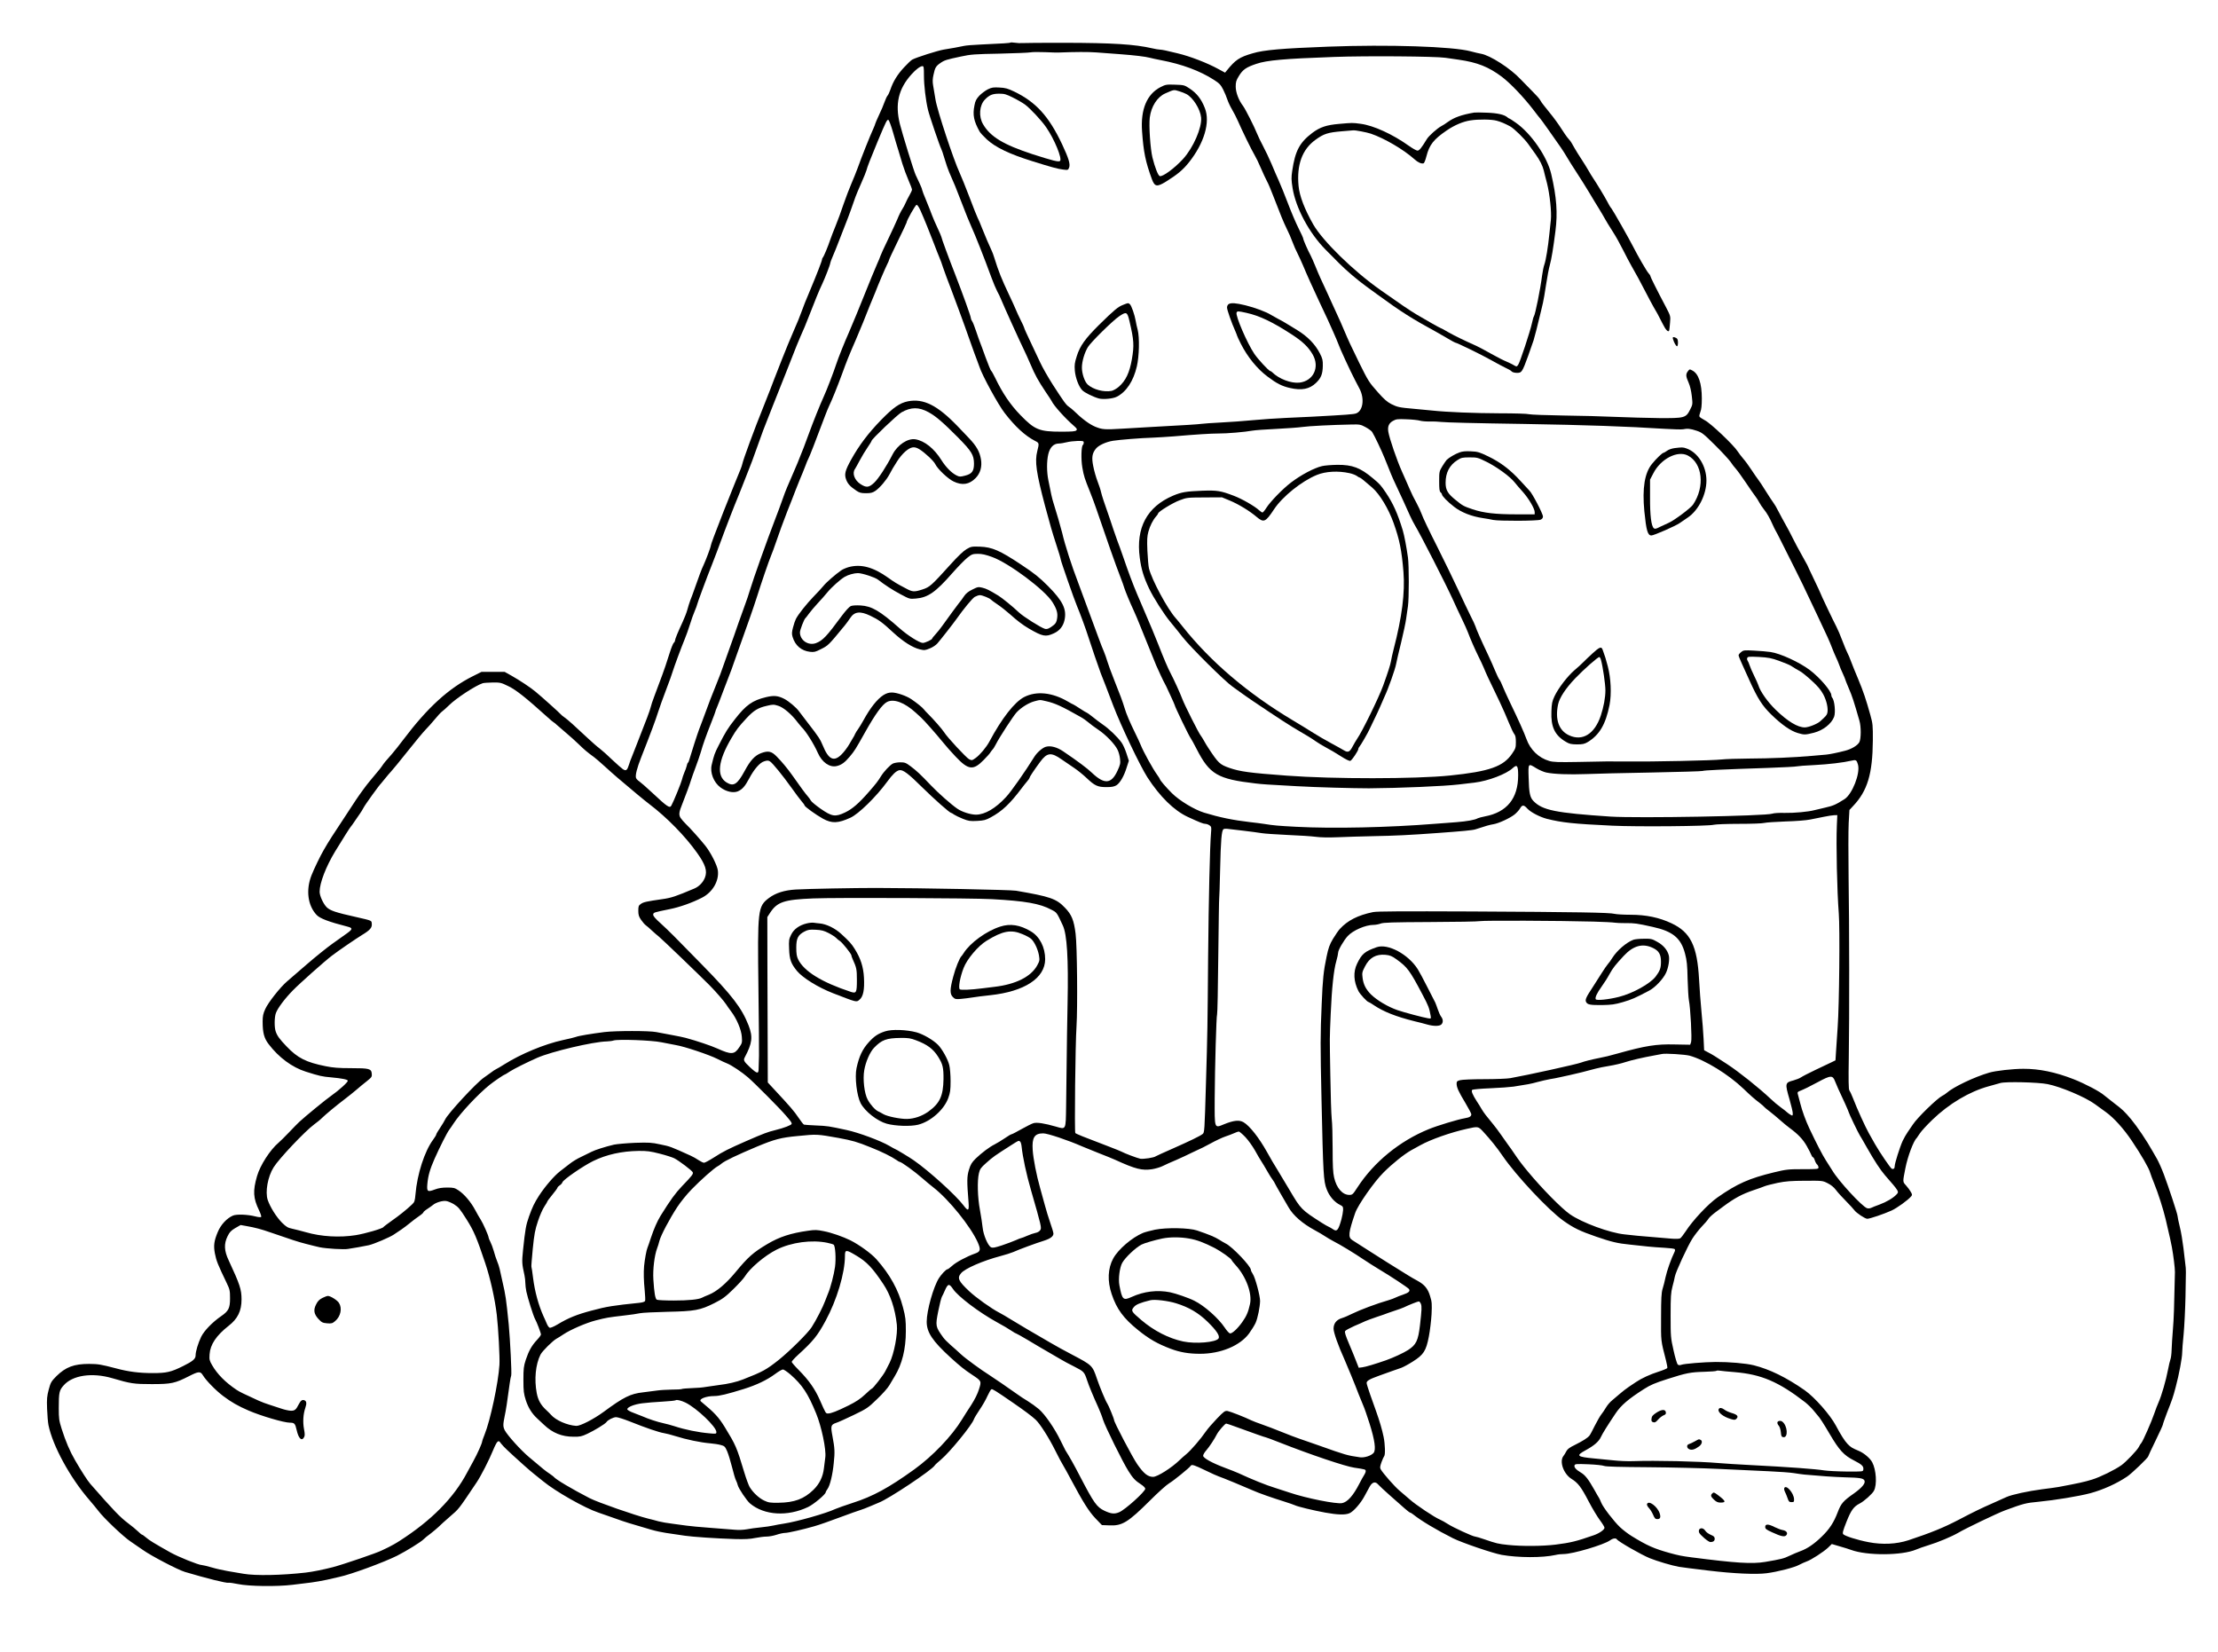 <?xml version="1.0" standalone="no"?>
<!DOCTYPE svg PUBLIC "-//W3C//DTD SVG 20010904//EN"
 "http://www.w3.org/TR/2001/REC-SVG-20010904/DTD/svg10.dtd">
<svg version="1.0" xmlns="http://www.w3.org/2000/svg"
 width="2415pt" height="1799pt" viewBox="0 0 2415 1799"
 preserveAspectRatio="xMidYMid meet">

<g transform="translate(0,1799) scale(0.1,-0.1)"
fill="#000000" stroke="none">
<path d="M11000 17526 c-6 -5 -64 -9 -325 -21 -77 -3 -158 -10 -180 -15 -56
-12 -137 -27 -220 -40 -65 -11 -296 -84 -342 -109 -11 -5 -52 -44 -90 -85 -71
-76 -119 -154 -148 -241 -10 -28 -23 -57 -31 -66 -8 -8 -22 -40 -33 -70 -10
-30 -37 -93 -60 -141 -22 -48 -41 -91 -41 -95 0 -4 -8 -25 -18 -47 -41 -90
-130 -313 -173 -434 -17 -46 -48 -124 -70 -174 -21 -49 -60 -150 -85 -223 -24
-74 -63 -178 -85 -232 -22 -54 -49 -123 -59 -153 -25 -75 -70 -183 -81 -194
-5 -6 -9 -16 -9 -23 0 -14 -62 -173 -121 -313 -58 -138 -81 -195 -104 -260
-12 -36 -49 -126 -82 -200 -33 -74 -90 -214 -128 -310 -37 -96 -76 -195 -86
-220 -10 -25 -30 -76 -44 -115 -15 -38 -49 -126 -77 -195 -90 -222 -217 -567
-225 -610 -3 -14 -11 -38 -18 -55 -15 -35 -116 -285 -187 -465 -90 -230 -138
-357 -138 -369 0 -16 -56 -164 -81 -217 -18 -36 -46 -111 -105 -279 -9 -27
-26 -72 -37 -99 -10 -27 -25 -74 -33 -105 -8 -30 -31 -89 -50 -130 -52 -112
-84 -189 -84 -204 0 -8 -6 -20 -14 -26 -7 -6 -27 -55 -44 -109 -18 -53 -38
-117 -46 -142 -13 -41 -40 -114 -123 -335 -17 -44 -34 -96 -38 -115 -7 -31
-44 -132 -152 -405 -19 -49 -43 -110 -53 -135 -11 -25 -25 -63 -31 -85 -20
-63 -32 -72 -66 -50 -15 10 -68 57 -118 104 -49 48 -110 102 -135 121 -25 18
-84 70 -131 114 -135 127 -223 206 -252 225 -15 10 -33 24 -40 33 -14 17 -212
195 -277 248 -58 48 -170 122 -260 173 l-75 42 -126 0 -126 0 -94 -47 c-264
-132 -493 -341 -755 -688 -43 -58 -101 -130 -127 -160 -76 -86 -82 -93 -107
-130 -13 -19 -27 -37 -30 -40 -3 -3 -25 -30 -50 -60 -25 -30 -51 -62 -58 -70
-28 -32 -104 -136 -146 -199 -23 -36 -99 -151 -168 -256 -69 -104 -133 -203
-142 -220 -10 -16 -28 -48 -41 -70 -34 -57 -108 -210 -133 -275 -63 -160 -41
-328 55 -431 36 -39 131 -75 341 -129 54 -14 52 -28 -10 -72 -25 -18 -98 -70
-160 -114 -63 -45 -188 -146 -279 -225 -91 -79 -187 -162 -213 -184 -73 -62
-205 -229 -237 -300 -24 -53 -29 -78 -29 -138 0 -122 16 -181 65 -245 110
-145 256 -253 405 -300 148 -47 179 -54 275 -62 120 -11 178 -23 182 -36 5
-14 -96 -105 -180 -164 -53 -36 -286 -227 -347 -284 -14 -12 -63 -63 -110
-112 -47 -49 -98 -100 -115 -114 -93 -78 -202 -247 -236 -365 -47 -162 -42
-241 22 -373 17 -35 27 -68 23 -72 -5 -5 -34 -2 -64 6 -82 21 -203 26 -243 9
-66 -28 -133 -99 -166 -180 -40 -95 -47 -147 -31 -232 16 -82 31 -119 129
-323 33 -69 36 -82 36 -166 0 -107 -16 -139 -98 -195 -94 -65 -184 -158 -216
-223 -34 -71 -61 -160 -61 -204 0 -37 -30 -63 -135 -115 -133 -66 -180 -77
-333 -77 -144 0 -264 15 -397 51 -169 44 -193 48 -295 49 -164 0 -254 -34
-355 -133 -57 -58 -63 -68 -84 -146 -19 -72 -22 -100 -18 -210 3 -69 9 -149
15 -177 46 -226 235 -573 444 -814 40 -47 85 -101 99 -120 58 -78 275 -284
353 -335 44 -30 104 -71 131 -90 89 -64 384 -218 459 -240 235 -70 452 -124
475 -118 10 2 55 -4 102 -14 119 -25 423 -29 595 -8 71 9 163 20 204 25 41 5
118 19 170 30 52 12 113 26 135 31 128 27 483 158 628 230 104 53 260 149 290
180 10 11 43 38 75 61 31 24 70 57 87 73 16 17 70 65 118 107 110 96 88 67
297 378 46 68 138 248 180 352 17 42 38 83 47 90 14 11 19 9 37 -17 12 -16 41
-47 66 -70 24 -22 56 -51 70 -65 44 -42 194 -175 221 -195 15 -11 61 -48 102
-82 136 -112 455 -293 603 -342 49 -17 134 -47 189 -66 93 -34 167 -57 385
-120 47 -14 119 -29 160 -35 93 -13 128 -18 210 -31 80 -12 344 -30 542 -36
108 -3 167 0 222 12 41 8 97 15 124 15 27 0 75 9 108 20 32 11 75 20 94 20 31
0 194 37 315 72 57 16 159 52 315 110 74 28 157 57 183 65 26 8 76 27 110 42
34 15 78 34 97 41 106 40 579 355 608 405 4 7 35 36 69 64 96 81 338 377 358
440 4 12 32 59 62 103 31 45 69 112 85 149 17 37 36 70 43 73 12 4 39 -12 238
-149 122 -84 201 -143 244 -183 47 -44 144 -196 213 -335 33 -67 73 -142 89
-167 15 -25 51 -90 80 -145 133 -249 196 -350 267 -425 l72 -75 81 -3 c139 -7
204 33 444 272 86 86 179 170 207 186 47 27 223 170 235 191 11 17 37 9 159
-50 66 -32 132 -62 146 -66 30 -9 292 -117 370 -152 61 -28 206 -79 347 -123
50 -16 100 -33 110 -38 28 -15 206 -58 333 -81 133 -24 217 -27 263 -7 44 18
124 110 165 188 18 35 43 81 56 103 28 49 61 58 91 23 11 -13 70 -68 130 -121
61 -53 133 -117 161 -142 28 -25 55 -45 60 -45 5 0 20 -10 34 -21 84 -67 249
-166 430 -257 98 -49 432 -163 530 -181 182 -32 444 -33 588 -1 23 6 63 10 88
10 98 0 440 101 506 150 30 22 63 26 73 10 15 -24 266 -168 357 -205 84 -34
244 -81 318 -94 60 -9 122 -17 330 -42 266 -32 513 -43 625 -28 119 15 306 63
358 93 23 12 58 28 78 35 48 16 184 104 234 151 l40 39 85 -25 c47 -13 103
-31 125 -39 173 -64 553 -62 706 3 25 11 85 32 134 47 106 32 258 96 328 137
81 48 426 213 507 243 206 76 228 81 365 94 178 17 439 60 564 93 137 37 287
104 401 181 48 31 230 206 230 220 0 4 36 81 80 171 44 90 80 169 80 176 0 7
20 62 43 124 61 156 66 168 97 286 36 134 70 317 70 373 0 24 7 115 16 203 8
87 17 269 20 404 6 302 6 295 -1 350 -3 25 -13 106 -21 180 -9 74 -26 179 -40
233 -13 54 -24 105 -24 115 0 23 -98 319 -150 457 -23 61 -56 135 -73 165 -18
30 -38 67 -47 82 -65 117 -172 275 -237 353 -71 84 -95 107 -180 171 -48 37
-99 77 -113 89 -46 41 -210 127 -335 176 -195 76 -373 113 -545 112 -113 0
-302 -21 -372 -42 -164 -48 -390 -156 -463 -221 -11 -10 -32 -24 -47 -31 -58
-30 -272 -238 -320 -312 -15 -23 -40 -60 -56 -82 -16 -22 -40 -65 -55 -96 -31
-68 -87 -245 -87 -276 0 -25 -12 -36 -32 -28 -14 6 -133 181 -183 269 -16 30
-47 83 -67 119 -38 68 -125 258 -173 382 -15 39 -33 76 -39 84 -8 10 -10 111
-6 350 7 471 6 1443 -2 1971 -3 245 -3 509 1 588 l8 143 39 42 c158 166 213
351 216 715 1 165 -1 184 -27 277 -47 169 -76 255 -132 390 -30 71 -66 159
-79 195 -13 36 -30 76 -38 90 -8 14 -33 73 -55 132 -22 59 -52 129 -66 155
-32 60 -175 361 -175 368 0 2 -31 70 -70 150 -38 80 -70 147 -70 150 0 2 -27
51 -60 109 -33 58 -77 140 -98 183 -21 43 -56 110 -78 148 -22 39 -57 103 -78
144 -20 41 -47 86 -59 101 -12 16 -49 72 -82 125 -33 53 -69 109 -81 123 -12
15 -45 63 -74 107 -29 44 -69 99 -89 121 -20 23 -47 59 -61 80 -44 69 -296
308 -357 338 -30 16 -57 34 -59 41 -3 7 2 29 10 50 11 26 16 70 16 147 0 163
-36 270 -103 304 -29 16 -31 15 -48 -7 -25 -32 -24 -56 7 -125 16 -36 29 -92
35 -147 10 -87 10 -91 -18 -146 -46 -91 -59 -95 -340 -93 -128 2 -340 7 -471
13 -130 6 -388 13 -572 15 -184 3 -351 9 -370 14 -19 6 -163 10 -320 10 -280
1 -576 13 -735 30 -44 4 -134 13 -200 19 -160 14 -179 18 -247 52 -43 22 -79
53 -145 128 -97 109 -106 124 -201 316 -97 198 -117 242 -163 350 -23 55 -63
147 -90 203 -27 57 -49 105 -49 107 0 2 -20 45 -44 97 -71 152 -97 208 -133
298 -19 47 -43 101 -53 120 -30 55 -80 169 -80 183 0 6 -23 57 -51 112 -28 55
-80 177 -115 270 -36 94 -80 204 -99 245 -19 41 -55 125 -80 185 -26 61 -67
148 -92 194 -25 47 -54 107 -65 135 -30 76 -127 267 -152 301 -49 64 -80 147
-81 211 0 51 5 69 35 117 42 69 79 95 190 132 114 39 307 56 845 75 352 13
1103 7 1213 -9 39 -6 105 -16 145 -21 203 -29 326 -78 470 -186 92 -70 235
-219 341 -357 38 -51 73 -94 76 -97 7 -5 149 -206 225 -316 22 -32 52 -79 66
-104 14 -25 62 -101 107 -170 45 -69 107 -168 138 -220 31 -52 77 -129 103
-170 25 -41 52 -86 59 -100 19 -35 49 -84 100 -164 25 -38 71 -121 103 -185
32 -64 73 -141 90 -171 69 -121 84 -150 152 -280 38 -74 79 -150 90 -169 29
-47 59 -103 101 -187 34 -69 63 -97 71 -71 2 6 6 44 9 84 6 71 6 72 -45 170
-101 191 -169 328 -169 337 0 5 -8 19 -19 30 -22 24 -117 188 -169 291 -40 79
-218 393 -235 414 -13 15 -31 45 -49 81 -21 41 -118 202 -148 245 -15 22 -40
63 -55 90 -16 28 -50 83 -77 124 -27 41 -59 92 -71 114 -37 66 -43 77 -64 100
-11 12 -31 38 -44 58 -13 20 -42 62 -63 95 -37 55 -93 128 -164 214 -16 19
-35 46 -42 60 -7 14 -42 54 -79 90 -36 36 -96 97 -132 135 -112 121 -336 264
-434 280 -22 4 -71 15 -110 26 -195 53 -897 76 -1555 51 -502 -19 -699 -36
-819 -72 -146 -42 -189 -71 -284 -189 l-18 -22 -72 39 c-122 67 -309 139 -443
171 -49 11 -108 25 -132 31 -23 5 -52 10 -64 10 -12 0 -49 6 -82 14 -192 44
-427 59 -961 60 -231 0 -436 -1 -455 -3 -19 -2 -55 0 -80 4 -25 4 -47 4 -50 1z
m525 -108 c182 7 322 8 415 1 63 -5 178 -14 255 -19 161 -12 275 -26 325 -39
19 -5 73 -17 120 -26 231 -44 424 -116 577 -214 61 -39 75 -55 101 -106 17
-33 37 -82 46 -110 9 -27 32 -76 51 -108 19 -32 48 -88 64 -125 43 -100 151
-321 182 -372 15 -25 46 -88 68 -141 23 -53 52 -116 65 -140 14 -24 45 -98 70
-164 83 -215 109 -279 146 -355 21 -41 49 -106 63 -145 14 -38 39 -95 55 -125
15 -30 42 -89 60 -131 33 -81 118 -270 175 -390 84 -177 113 -240 154 -334 25
-55 48 -111 53 -125 14 -44 135 -306 182 -395 11 -22 34 -66 51 -98 56 -107
38 -240 -37 -268 -27 -10 -106 -16 -481 -36 -44 -2 -170 -8 -280 -13 -110 -5
-274 -16 -365 -25 -91 -9 -246 -20 -345 -25 -99 -5 -196 -12 -215 -15 -33 -5
-188 -15 -565 -35 -88 -5 -218 -12 -290 -17 -200 -12 -223 -10 -300 21 -64 27
-143 85 -236 176 -15 14 -38 33 -52 42 -30 21 -52 51 -176 243 -49 77 -111
185 -136 240 -26 55 -64 136 -85 180 -55 115 -90 193 -90 200 0 4 -16 39 -36
78 -20 40 -44 92 -54 117 -10 25 -43 97 -73 160 -83 176 -112 247 -163 410 -8
25 -18 54 -24 65 -28 60 -76 171 -107 250 -19 50 -41 101 -49 115 -7 14 -48
115 -89 225 -42 110 -90 229 -107 265 -64 137 -243 676 -262 795 -9 55 -21
125 -26 155 -7 39 -6 73 4 115 16 78 27 96 74 128 45 32 66 38 226 72 106 23
150 26 420 31 165 4 317 10 336 14 19 4 91 5 160 2 69 -3 134 -5 145 -4z
m-1465 -250 c0 -106 19 -268 44 -373 14 -62 129 -398 144 -425 5 -8 22 -58 37
-110 15 -52 38 -117 50 -145 51 -115 78 -179 139 -340 35 -93 80 -204 99 -245
49 -108 140 -338 223 -565 20 -55 48 -120 61 -145 14 -24 33 -65 43 -90 24
-60 214 -480 250 -551 15 -31 47 -101 70 -155 50 -118 84 -179 164 -299 34
-49 63 -95 66 -101 22 -49 147 -188 244 -272 31 -27 36 -36 26 -47 -10 -12
-44 -15 -166 -15 -238 0 -287 20 -442 179 -111 114 -195 238 -277 408 -19 40
-39 74 -44 77 -5 3 -32 70 -61 148 -28 79 -56 154 -62 168 -5 14 -24 65 -40
114 -16 49 -36 99 -44 110 -8 11 -14 28 -14 36 0 17 -88 261 -169 470 -73 186
-151 399 -151 410 0 5 -19 48 -41 96 -23 49 -50 111 -60 138 -10 28 -38 100
-63 160 -25 59 -46 114 -46 120 0 7 -12 37 -26 67 -14 29 -34 72 -44 94 -21
45 -143 441 -172 555 -54 218 -16 382 126 540 48 54 95 89 119 90 15 0 17 -11
17 -102z m-336 -621 c21 -73 46 -159 57 -192 10 -33 30 -100 45 -150 15 -49
45 -130 66 -178 21 -48 38 -94 38 -102 0 -8 -13 -36 -28 -62 -15 -26 -34 -64
-42 -83 -8 -19 -24 -50 -36 -68 -12 -17 -37 -67 -54 -110 -18 -42 -65 -144
-105 -227 -40 -82 -76 -161 -80 -175 -4 -14 -18 -47 -31 -75 -22 -51 -102
-242 -134 -325 -41 -104 -150 -370 -175 -425 -50 -112 -117 -280 -140 -350
-28 -86 -104 -284 -135 -351 -41 -89 -120 -287 -166 -414 -25 -69 -49 -134
-54 -145 -5 -11 -23 -56 -40 -100 -17 -44 -37 -93 -45 -110 -7 -16 -28 -64
-45 -105 -17 -41 -40 -93 -50 -116 -10 -22 -34 -85 -53 -140 -19 -54 -50 -139
-70 -189 -93 -241 -244 -665 -283 -795 -12 -41 -36 -113 -54 -160 -17 -47 -49
-134 -70 -195 -45 -131 -53 -153 -95 -270 -18 -49 -40 -112 -50 -140 -40 -116
-66 -186 -105 -280 -37 -89 -66 -165 -145 -380 -12 -33 -27 -72 -33 -87 -15
-38 -88 -264 -102 -315 -6 -23 -14 -45 -19 -47 -5 -3 -11 -19 -14 -36 -4 -16
-15 -49 -26 -72 -10 -24 -22 -59 -26 -78 -6 -29 -90 -236 -114 -279 -18 -35
-41 -20 -214 142 -60 56 -122 110 -137 120 -16 10 -32 27 -35 38 -9 28 11 107
55 219 106 269 160 414 185 495 16 50 55 160 88 245 33 85 65 175 72 200 18
58 95 266 130 350 15 36 41 108 57 160 16 52 40 120 54 151 13 31 24 60 24 65
0 10 107 299 167 449 19 50 41 106 48 125 62 168 122 327 145 385 15 39 38 95
49 125 12 30 35 87 51 125 16 39 45 113 65 165 20 52 40 104 45 115 5 11 18
47 31 80 38 104 101 278 119 330 10 28 56 145 102 260 47 116 113 282 147 370
121 307 131 334 157 392 43 96 50 114 89 213 66 170 116 294 146 355 33 70 89
215 89 231 0 6 12 38 26 70 15 33 49 118 76 189 27 72 59 153 70 180 21 50 77
206 102 280 8 22 36 90 63 150 27 61 53 124 57 140 9 37 40 117 122 315 93
223 102 240 117 234 7 -2 30 -64 51 -137z m303 -860 c40 -90 93 -222 143 -352
21 -55 46 -120 57 -145 11 -25 30 -76 42 -115 13 -38 29 -83 36 -100 7 -16 32
-82 55 -145 23 -63 59 -160 80 -215 21 -55 50 -134 64 -175 14 -41 39 -111 55
-155 16 -44 38 -107 50 -140 12 -33 25 -69 30 -80 5 -11 16 -42 25 -68 29 -92
204 -413 275 -504 115 -149 223 -248 330 -303 46 -23 47 -25 25 -112 -29 -112
-11 -235 85 -598 57 -213 78 -285 121 -417 28 -84 50 -159 50 -167 0 -14 147
-436 175 -501 35 -83 97 -251 125 -340 31 -98 109 -325 135 -395 8 -19 30 -78
51 -130 20 -52 58 -151 84 -220 85 -223 292 -656 372 -782 137 -212 292 -364
442 -433 128 -59 168 -75 190 -75 12 0 32 -7 45 -16 21 -15 22 -22 17 -78 -13
-152 -26 -718 -32 -1356 -6 -761 -7 -826 -23 -1360 -16 -545 -16 -552 -38
-568 -30 -23 -138 -75 -323 -157 -96 -42 -179 -80 -185 -84 -20 -16 -135 -33
-170 -27 -34 7 -170 58 -204 77 -9 5 -68 29 -131 53 -295 112 -365 141 -372
150 -10 16 0 966 13 1161 13 204 7 881 -10 1010 -18 145 -43 207 -115 281 -94
99 -160 122 -534 186 -59 10 -1013 29 -1522 30 -239 0 -736 -9 -875 -17 -123
-7 -218 -37 -291 -91 -124 -93 -127 -123 -116 -997 5 -348 7 -672 6 -722 -2
-49 -4 -111 -4 -137 0 -64 -14 -62 -95 13 -66 62 -73 75 -56 107 82 154 90
222 41 349 -74 188 -177 323 -504 657 -301 309 -368 375 -450 450 -65 58 -86
84 -84 99 3 22 6 23 178 58 108 21 249 71 355 126 114 59 186 182 171 296 -8
57 -76 192 -135 267 -53 67 -171 199 -214 239 -21 20 -46 50 -57 66 -21 35
-18 62 20 155 36 91 81 212 95 260 8 25 30 88 50 140 20 52 44 124 55 160 23
83 60 186 116 327 24 61 44 114 44 118 0 4 6 21 14 38 8 18 42 106 76 197 34
91 66 174 71 185 5 11 22 58 38 105 34 98 109 308 176 495 25 72 60 173 76
225 47 149 129 390 155 452 13 32 35 90 48 130 34 101 92 259 127 348 36 89
70 177 94 240 9 25 29 74 44 110 16 36 41 99 57 140 15 41 31 80 35 85 9 13
83 203 185 475 14 36 31 79 39 95 36 75 91 212 142 350 55 151 72 194 153 380
27 60 125 300 151 370 11 28 24 59 29 70 5 11 18 43 29 70 33 87 111 269 131
308 11 21 20 42 20 47 0 6 43 97 95 204 52 106 95 197 95 201 0 23 97 195 110
195 9 0 28 -29 47 -73z m5433 -2277 c19 -6 67 -10 105 -9 39 1 95 -1 125 -5
53 -6 367 -14 905 -22 671 -11 1125 -27 1530 -53 94 -6 184 -8 200 -5 47 10
81 7 149 -16 57 -19 74 -32 199 -156 76 -75 151 -157 169 -182 17 -26 43 -60
59 -77 15 -16 62 -82 105 -145 42 -63 89 -131 104 -150 15 -19 35 -51 45 -70
10 -19 32 -53 50 -75 34 -42 62 -91 95 -165 11 -25 24 -52 29 -60 6 -8 44 -82
85 -165 41 -82 101 -202 133 -265 54 -106 88 -177 236 -490 116 -245 135 -287
161 -355 15 -38 35 -88 46 -110 11 -22 26 -58 34 -80 7 -22 25 -66 40 -97 14
-31 26 -59 26 -62 0 -4 18 -49 40 -101 36 -83 54 -137 115 -350 20 -67 19
-197 0 -235 -19 -36 -85 -76 -156 -94 -80 -21 -170 -39 -204 -42 -16 -1 -88
-8 -160 -14 -196 -17 -445 -28 -685 -29 -119 -1 -251 -5 -295 -10 -87 -11
-756 -25 -1030 -22 -204 2 -202 2 -532 -5 -218 -4 -271 -2 -315 11 -114 33
-206 121 -248 239 -26 72 -88 210 -177 394 -35 73 -73 157 -84 185 -11 29 -26
59 -33 67 -7 8 -28 51 -46 95 -18 44 -54 125 -80 180 -68 142 -127 276 -135
305 -4 14 -29 68 -56 120 -26 52 -86 178 -133 280 -47 102 -151 315 -231 475
-81 159 -155 315 -165 346 -11 30 -37 87 -58 125 -22 38 -54 103 -71 144 -18
41 -39 89 -46 105 -7 17 -25 57 -40 90 -56 125 -137 361 -149 435 -9 57 6 92
50 117 35 20 50 22 149 18 61 -2 126 -9 145 -15z m-591 -71 c31 -17 63 -40 71
-52 27 -43 100 -197 135 -283 20 -49 40 -98 44 -109 5 -11 17 -40 26 -65 10
-25 35 -81 56 -125 54 -115 111 -238 149 -325 19 -41 44 -91 57 -111 58 -96
332 -631 413 -809 26 -58 70 -152 98 -210 28 -58 57 -123 65 -145 27 -73 76
-184 112 -257 20 -39 48 -99 62 -132 24 -60 47 -109 172 -368 33 -70 79 -174
101 -230 23 -56 49 -111 58 -121 12 -14 17 -37 17 -86 0 -61 -3 -71 -40 -125
-95 -142 -248 -196 -680 -240 -372 -38 -1267 -39 -1775 -1 -408 30 -507 44
-624 84 -105 37 -120 51 -228 215 -15 22 -37 59 -49 81 -12 22 -28 47 -35 56
-20 22 -177 334 -201 399 -24 64 -92 213 -129 283 -25 46 -73 158 -135 317
-33 84 -93 228 -115 277 -14 31 -24 54 -114 267 -45 107 -91 228 -150 401 -21
61 -50 142 -65 180 -14 39 -33 93 -42 120 -9 28 -27 82 -40 120 -62 176 -84
243 -94 285 -5 25 -23 79 -39 120 -16 42 -37 114 -46 162 -20 97 -13 144 31
196 30 35 109 71 184 83 69 11 301 30 436 34 55 2 156 9 225 14 243 21 406 31
485 31 92 -1 297 17 370 31 28 5 145 14 260 19 116 6 244 15 285 21 70 10 319
23 538 27 87 2 97 0 151 -29z m-3069 -168 c0 -11 -4 -22 -9 -25 -18 -12 -22
-159 -6 -248 16 -92 23 -114 85 -268 21 -52 50 -131 65 -175 99 -292 220 -637
265 -750 17 -44 36 -96 41 -115 12 -39 66 -169 102 -245 14 -28 54 -124 90
-215 62 -155 137 -340 156 -385 22 -51 83 -182 92 -195 5 -8 13 -24 18 -35 5
-11 27 -59 50 -108 22 -48 41 -90 41 -93 0 -15 158 -343 176 -364 6 -8 35 -60
63 -115 142 -277 228 -327 641 -375 85 -10 109 -11 450 -30 207 -12 618 -23
785 -23 329 2 823 23 980 42 39 4 115 13 170 20 149 18 347 93 417 159 46 42
58 26 58 -79 0 -252 -122 -403 -363 -448 -31 -6 -65 -15 -76 -20 -34 -19 -115
-33 -236 -43 -66 -5 -167 -13 -225 -17 -513 -41 -1116 -54 -1515 -33 -205 11
-241 14 -355 32 -30 5 -98 13 -150 19 -184 21 -333 52 -500 103 -107 33 -270
132 -350 212 -60 59 -130 141 -130 151 0 4 -15 28 -34 54 -43 59 -149 251
-174 316 -11 28 -41 91 -66 142 -53 108 -93 201 -111 263 -22 73 -49 146 -113
305 -33 83 -67 176 -76 207 -9 31 -26 79 -37 105 -12 26 -36 89 -54 138 -119
323 -206 560 -229 620 -67 174 -142 407 -170 530 -15 61 -64 231 -97 334 -12
36 -30 115 -54 241 -19 94 -19 207 -1 285 18 74 57 115 114 116 20 0 60 7 87
14 28 7 80 13 118 14 60 1 67 -1 67 -18z m-6267 -2651 c86 -41 189 -123 430
-340 27 -25 56 -49 63 -53 8 -4 25 -18 37 -30 13 -12 58 -51 101 -87 43 -36
105 -92 139 -125 57 -56 95 -88 168 -141 15 -11 65 -54 111 -96 46 -42 110
-99 143 -127 156 -133 297 -250 345 -286 192 -146 389 -347 520 -531 91 -128
113 -196 86 -268 -20 -52 -63 -97 -113 -119 -206 -87 -252 -103 -353 -117
-169 -24 -204 -32 -231 -51 -26 -18 -29 -26 -29 -75 0 -45 6 -64 30 -99 17
-24 39 -50 50 -58 12 -8 42 -34 67 -58 26 -24 59 -53 75 -65 27 -20 463 -439
557 -535 69 -70 155 -170 177 -204 10 -16 34 -50 53 -75 62 -81 113 -202 118
-278 5 -63 3 -70 -28 -115 -53 -80 -86 -82 -239 -13 -66 30 -223 83 -345 116
-22 6 -89 20 -150 31 -60 11 -137 25 -170 32 -76 15 -437 15 -565 0 -141 -18
-282 -41 -310 -53 -14 -5 -77 -21 -140 -34 -199 -43 -458 -150 -640 -265 -36
-23 -74 -45 -85 -50 -12 -5 -41 -24 -65 -43 -25 -18 -56 -41 -70 -50 -83 -56
-396 -395 -424 -458 -6 -14 -30 -53 -53 -88 -24 -35 -43 -68 -43 -74 0 -6 -16
-32 -35 -58 -93 -126 -173 -376 -191 -592 -7 -76 -10 -86 -39 -113 -59 -56
-140 -121 -222 -178 -45 -32 -85 -62 -88 -67 -10 -17 -197 -71 -300 -88 -175
-28 -377 -17 -545 32 -47 13 -112 30 -145 37 -52 11 -67 20 -116 68 -60 61
-127 167 -154 246 -29 87 0 253 64 355 58 94 344 396 441 467 30 22 69 53 85
70 42 41 158 137 245 203 40 30 99 78 131 105 32 28 83 70 114 94 51 41 56 47
53 80 -5 55 -26 61 -226 61 -136 0 -196 5 -275 21 -215 43 -306 89 -427 216
-76 79 -102 115 -118 162 -16 44 -15 157 2 201 19 53 96 156 183 245 76 78
348 320 427 380 73 56 261 184 326 224 88 53 112 80 108 122 -3 38 6 34 -173
75 -220 49 -278 69 -317 105 -37 37 -78 124 -78 170 0 94 69 274 169 439 84
138 164 264 171 270 4 3 23 30 43 60 20 30 45 66 55 80 11 14 28 43 40 65 17
34 173 250 191 265 3 3 24 28 45 55 22 28 51 61 64 75 14 14 95 113 180 220
85 107 173 213 196 236 22 22 67 72 99 111 32 39 68 78 80 86 12 8 47 40 78
70 77 76 284 211 364 238 11 4 60 7 108 8 83 1 93 -1 170 -39z m14697 -855
c27 -95 -63 -324 -148 -377 -97 -61 -121 -71 -212 -92 -41 -9 -92 -22 -114
-27 -68 -18 -218 -32 -326 -30 -58 2 -117 -2 -132 -8 -69 -26 -1463 -51 -1763
-32 -599 40 -742 69 -839 170 -38 39 -48 89 -52 254 -5 159 -6 158 84 102 32
-19 80 -40 107 -46 83 -18 250 -24 435 -17 96 4 418 12 714 17 296 6 546 13
555 17 17 7 200 16 711 33 162 6 304 13 315 17 11 3 97 10 190 14 155 8 315
27 405 48 48 12 56 7 70 -43z m-3600 -479 c37 -40 133 -90 211 -111 163 -41
287 -55 714 -75 272 -13 1049 -6 1105 10 19 5 143 10 275 10 132 0 256 4 275
10 19 5 122 12 230 16 109 3 228 12 270 21 41 8 109 22 150 30 41 9 91 16 110
17 l35 1 -5 -110 c-9 -208 2 -721 21 -960 13 -161 5 -1000 -12 -1235 -5 -80
-13 -194 -17 -255 l-7 -110 -45 -22 c-25 -11 -103 -49 -175 -83 -71 -34 -141
-70 -155 -80 -14 -10 -52 -25 -84 -34 -90 -23 -92 -32 -41 -207 19 -67 35
-134 35 -150 0 -28 -2 -29 -22 -18 -13 7 -29 19 -37 26 -8 8 -39 33 -70 55
-31 22 -81 64 -111 93 -126 119 -345 294 -475 379 -132 86 -155 101 -205 127
l-45 24 -6 125 c-3 69 -14 202 -23 295 -9 94 -21 251 -26 350 -20 366 -93 515
-300 612 -133 63 -277 93 -446 93 -76 0 -155 5 -175 10 -51 14 -402 20 -1564
26 -741 3 -1025 2 -1065 -7 -165 -34 -277 -91 -362 -184 -15 -16 -48 -65 -74
-107 -37 -63 -50 -98 -70 -195 -33 -156 -42 -243 -53 -513 -15 -345 -15 -442
-2 -1045 18 -813 22 -884 56 -973 29 -77 85 -142 148 -172 28 -14 32 -20 31
-55 -1 -22 -9 -67 -18 -100 -34 -123 -50 -140 -95 -107 -15 10 -34 21 -44 25
-10 4 -44 23 -75 43 -222 142 -227 147 -349 354 -47 80 -107 179 -132 220 -52
85 -61 99 -115 196 -87 156 -190 287 -256 325 -45 27 -106 21 -210 -21 -110
-45 -105 -57 -104 281 2 345 18 900 26 915 4 6 10 291 13 634 4 343 8 627 10
630 2 3 6 142 10 310 7 323 16 428 37 442 7 5 29 6 48 3 19 -3 96 -12 170 -20
74 -9 162 -20 195 -26 33 -6 161 -14 285 -20 124 -5 261 -14 305 -20 50 -7
139 -9 235 -5 85 4 264 9 396 12 223 4 397 12 694 34 264 19 385 30 414 40
115 38 159 50 197 56 57 9 180 66 230 106 21 17 48 46 59 65 24 42 42 42 80
-1z m-5830 -986 c366 -20 522 -48 646 -114 62 -32 59 -28 126 -172 46 -97 62
-360 52 -844 -4 -206 -9 -496 -10 -645 -2 -148 -5 -365 -6 -482 -4 -261 1
-252 -113 -219 -121 35 -205 48 -242 37 -18 -5 -76 -34 -131 -65 -54 -31 -103
-56 -109 -56 -6 0 -39 -20 -74 -44 -35 -24 -84 -53 -109 -66 -58 -29 -141 -92
-207 -155 -42 -42 -55 -63 -73 -122 -22 -73 -23 -122 -4 -355 7 -94 -4 -100
-56 -31 -81 108 -376 375 -540 489 -44 31 -198 124 -205 124 -2 0 -30 15 -62
34 -93 55 -336 145 -463 172 -199 43 -212 45 -335 50 -66 3 -125 7 -131 9 -6
2 -33 36 -59 75 -45 68 -95 126 -261 304 l-74 80 -1 340 c-1 188 -2 593 -3
901 l-1 560 29 45 c78 120 152 145 471 158 238 10 1733 4 1945 -8z m6540 -244
c118 -3 226 -9 240 -12 14 -3 68 -5 120 -5 94 1 121 -2 295 -41 219 -48 308
-122 352 -291 20 -76 25 -124 28 -277 3 -102 9 -205 14 -230 17 -81 35 -423
24 -456 l-10 -29 -170 3 c-198 5 -318 -14 -618 -98 -104 -29 -129 -35 -205
-50 -77 -15 -164 -37 -194 -49 -45 -18 -590 -138 -772 -170 -33 -6 -161 -11
-285 -11 -124 0 -241 -5 -261 -11 -33 -8 -38 -14 -38 -38 0 -40 21 -87 96
-211 35 -59 64 -114 64 -122 0 -23 -20 -35 -70 -43 -72 -12 -298 -80 -393
-119 -317 -129 -596 -357 -776 -633 -51 -79 -56 -83 -90 -83 -74 0 -139 75
-165 190 -12 52 -16 127 -16 312 0 134 -4 281 -10 328 -5 47 -12 258 -15 470
-8 452 -8 378 4 670 12 281 33 480 61 575 11 38 20 81 20 93 0 28 61 133 104
180 58 63 195 122 282 122 23 0 57 7 76 14 29 12 125 15 539 17 278 1 523 5
545 10 41 8 863 5 1224 -5z m-10140 -1314 c52 -11 124 -24 160 -31 92 -15 361
-105 450 -150 41 -21 91 -44 110 -51 45 -18 161 -95 225 -151 71 -61 351 -343
410 -413 58 -67 65 -77 65 -92 0 -13 -85 -46 -180 -69 -82 -20 -122 -35 -315
-119 -196 -86 -252 -114 -351 -178 -50 -32 -99 -58 -108 -58 -10 0 -36 13 -59
28 -23 16 -62 38 -87 49 -221 100 -220 100 -332 123 -91 20 -123 22 -273 17
-93 -4 -197 -13 -230 -20 -94 -22 -207 -58 -245 -78 -19 -10 -69 -34 -110 -54
-42 -19 -98 -53 -125 -75 -28 -21 -75 -58 -105 -81 -66 -51 -165 -166 -232
-269 -49 -77 -71 -121 -108 -225 -33 -93 -41 -137 -65 -365 -13 -134 -13 -145
16 -277 5 -23 9 -60 9 -82 0 -22 5 -64 11 -93 14 -68 76 -265 94 -298 20 -35
65 -154 65 -170 0 -7 -19 -34 -43 -59 -58 -62 -90 -120 -122 -216 -23 -71 -26
-96 -26 -220 0 -124 4 -150 26 -220 27 -83 66 -145 124 -199 18 -17 52 -49 75
-70 93 -88 194 -129 321 -129 70 -1 89 3 150 32 76 35 195 108 208 127 14 23
75 54 106 54 17 0 86 -22 154 -49 172 -69 314 -117 367 -125 25 -4 79 -18 120
-31 123 -39 277 -71 384 -80 38 -3 89 -11 114 -18 41 -11 46 -16 69 -67 13
-30 37 -108 53 -172 16 -65 35 -130 43 -145 8 -15 17 -40 20 -54 9 -36 98
-169 134 -199 154 -129 408 -145 632 -38 61 29 191 138 191 160 0 5 9 21 20
36 27 37 56 156 68 282 13 122 11 160 -14 293 -21 112 -18 125 40 145 21 6
106 45 190 85 145 70 157 78 255 173 57 54 117 121 133 149 16 27 43 72 59 99
81 132 122 298 122 491 0 124 -3 153 -31 260 -49 190 -141 357 -289 524 -55
62 -186 157 -283 206 -81 40 -203 83 -290 100 -73 15 -96 16 -170 5 -188 -26
-314 -67 -445 -145 -153 -91 -208 -139 -346 -306 -104 -126 -204 -210 -289
-245 -34 -13 -69 -29 -78 -34 -38 -19 -144 -30 -306 -30 -94 0 -177 4 -185 9
-17 11 -28 77 -37 219 -7 112 12 264 41 341 8 20 19 56 25 81 15 59 110 239
193 366 37 57 106 142 159 196 98 101 244 230 281 249 12 6 31 19 42 29 34 30
174 96 385 185 192 80 262 99 445 116 211 21 210 21 445 -21 151 -28 201 -42
349 -102 122 -48 230 -102 283 -139 14 -11 29 -19 33 -19 18 0 163 -104 249
-180 34 -30 88 -75 119 -99 168 -130 406 -426 483 -598 35 -81 30 -101 -31
-122 -90 -32 -208 -95 -249 -134 -22 -20 -45 -37 -51 -37 -13 0 -64 -53 -91
-95 -61 -95 -134 -355 -134 -476 0 -116 63 -210 261 -391 105 -95 147 -129
230 -184 107 -71 107 -70 78 -161 -15 -49 -46 -111 -84 -170 -33 -50 -79 -122
-102 -160 -111 -181 -317 -396 -517 -541 -279 -201 -452 -295 -671 -365 -77
-25 -168 -57 -190 -67 -99 -47 -420 -138 -560 -159 -38 -6 -90 -15 -115 -21
-25 -6 -87 -15 -138 -20 -50 -5 -119 -14 -152 -21 -33 -6 -88 -9 -127 -5 -37
3 -158 13 -268 21 -110 8 -227 19 -260 24 -33 5 -103 14 -155 21 -52 6 -120
18 -150 26 -30 9 -82 22 -115 30 -144 36 -545 176 -635 222 -192 99 -371 205
-390 232 -3 4 -23 19 -45 34 -40 26 -68 48 -227 183 -89 75 -233 235 -262 290
-20 40 -20 62 -1 155 14 65 26 142 55 358 5 36 12 74 16 84 7 19 -11 385 -27
556 -29 283 -32 310 -69 470 -12 52 -26 113 -30 135 -5 22 -17 60 -28 85 -10
25 -27 74 -36 110 -10 35 -27 80 -37 99 -10 20 -19 41 -19 47 0 19 -60 154
-85 193 -13 20 -41 68 -62 108 -46 86 -118 171 -180 212 -42 28 -54 31 -124
31 -55 0 -95 -6 -134 -21 -80 -30 -89 -24 -82 59 8 91 29 163 78 274 55 124
137 287 161 318 11 14 31 44 46 67 71 110 265 318 393 421 50 40 156 112 165
112 2 0 29 16 59 36 48 30 180 96 295 147 155 68 608 175 756 178 27 1 60 5
74 10 48 16 416 3 520 -19z m11196 -146 c167 -46 423 -203 588 -361 80 -77
119 -111 172 -151 27 -21 50 -41 52 -45 2 -4 29 -27 60 -50 31 -24 82 -66 113
-94 30 -27 77 -66 103 -85 95 -70 147 -125 189 -199 23 -42 46 -86 50 -98 5
-13 12 -23 17 -23 5 0 14 -15 20 -34 6 -19 18 -40 26 -46 7 -7 14 -21 14 -31
0 -18 -10 -19 -170 -19 -160 0 -179 -2 -313 -34 -272 -66 -401 -123 -616 -273
-102 -71 -271 -251 -348 -371 -24 -36 -50 -70 -59 -75 -10 -6 -52 -7 -98 -3
-45 4 -135 11 -201 17 -66 5 -140 12 -165 14 -25 3 -88 10 -141 15 -161 16
-463 127 -595 219 -92 64 -303 278 -459 466 -60 72 -98 122 -147 195 -20 30
-50 73 -67 95 -16 22 -51 71 -77 109 -26 37 -63 88 -83 111 -77 93 -104 128
-128 168 -13 23 -37 62 -54 87 -45 70 -62 111 -50 123 6 6 95 14 198 18 103 4
217 13 253 18 149 23 189 30 260 50 41 11 102 25 135 31 33 5 80 14 105 20 25
5 74 16 110 24 66 14 195 46 285 71 28 8 95 21 150 30 55 9 132 27 170 40 67
22 192 51 320 74 33 6 69 13 80 15 36 9 251 -5 301 -18z m1585 -281 c11 -27
26 -63 34 -80 44 -92 115 -249 115 -257 0 -9 102 -222 119 -248 6 -8 42 -71
81 -140 82 -144 144 -238 193 -295 158 -181 156 -179 126 -211 -36 -38 -108
-81 -184 -109 -39 -14 -80 -30 -91 -36 -12 -6 -32 -8 -45 -4 -53 17 -309 294
-378 410 -14 22 -44 70 -68 107 -38 58 -108 194 -183 353 -40 85 -79 193 -98
270 -11 44 -23 90 -27 102 -6 18 -2 25 16 32 65 27 103 46 204 100 139 75 160
76 186 6z m2314 -29 c142 -28 410 -141 515 -218 32 -24 86 -63 120 -87 86 -62
193 -180 282 -313 103 -153 187 -299 199 -345 6 -21 26 -74 44 -118 43 -105
98 -277 125 -390 48 -207 59 -253 68 -305 16 -86 34 -232 33 -270 -8 -381 -12
-508 -22 -625 -6 -77 -13 -176 -14 -220 -1 -44 -7 -92 -13 -106 -5 -14 -18
-66 -27 -115 -20 -108 -70 -281 -101 -350 -13 -28 -34 -84 -48 -125 -30 -89
-122 -297 -140 -319 -8 -8 -21 -29 -29 -46 -18 -35 -136 -159 -187 -196 -71
-51 -231 -130 -322 -158 -81 -25 -149 -40 -363 -80 -27 -5 -108 -16 -180 -25
-152 -20 -330 -58 -389 -85 -22 -10 -94 -42 -158 -71 -109 -47 -215 -99 -363
-177 -163 -85 -301 -141 -545 -222 -131 -43 -285 -50 -435 -21 -121 23 -259
67 -276 87 -9 12 -3 37 36 135 50 126 78 165 144 199 47 24 138 105 155 139
35 66 25 227 -19 310 -22 42 -86 97 -140 121 -82 35 -92 41 -129 79 -31 32
-74 100 -127 200 -63 118 -231 308 -339 384 -201 140 -380 228 -555 272 -85
21 -269 37 -415 36 -124 -1 -344 -19 -374 -31 -16 -6 -29 -5 -38 3 -8 7 -29
76 -46 154 -31 137 -32 149 -32 380 0 209 3 249 20 314 11 41 23 90 26 109 9
51 138 330 191 414 25 39 71 98 102 131 32 33 66 72 75 88 10 15 46 47 80 72
33 24 70 51 81 60 121 90 203 134 327 176 51 17 107 37 123 44 17 7 80 23 140
36 90 18 145 22 300 23 188 1 190 1 245 -27 35 -17 67 -43 89 -72 18 -25 68
-80 110 -122 42 -43 83 -87 91 -99 22 -31 117 -94 141 -94 28 0 181 52 263 89
60 27 182 115 215 155 13 15 12 21 -4 49 -10 18 -33 49 -52 70 -37 42 -37 33
-7 187 25 128 89 299 124 330 3 3 18 25 34 50 16 25 77 91 135 147 182 176
406 309 616 366 50 14 106 30 125 35 57 17 410 9 515 -12z m-6150 -513 c80
-86 153 -176 219 -273 145 -211 494 -584 658 -701 111 -79 181 -113 358 -174
166 -57 233 -73 365 -86 61 -6 148 -15 195 -21 47 -5 130 -11 185 -14 55 -3
104 -9 109 -14 6 -6 5 -18 -2 -32 -35 -70 -82 -203 -97 -273 -9 -44 -24 -102
-33 -130 -12 -40 -16 -101 -16 -305 -1 -270 -4 -248 54 -474 10 -38 16 -75 14
-81 -3 -6 -46 -24 -96 -40 -89 -28 -185 -72 -244 -112 -16 -11 -51 -35 -79
-53 -27 -18 -71 -52 -96 -74 -26 -23 -64 -55 -86 -73 -23 -18 -53 -54 -68 -80
-16 -26 -38 -60 -51 -75 -12 -15 -43 -69 -69 -120 -25 -51 -51 -100 -58 -108
-20 -26 -73 -59 -157 -101 -60 -29 -83 -46 -96 -71 -9 -18 -22 -40 -29 -48
-50 -59 -2 -197 86 -252 70 -43 105 -88 187 -246 40 -77 96 -169 123 -205 27
-36 49 -72 49 -81 0 -21 -55 -60 -115 -81 -192 -67 -253 -82 -420 -103 -142
-17 -363 -19 -515 -3 -108 11 -130 17 -255 60 -49 17 -96 31 -104 31 -23 0
-241 100 -297 137 -27 18 -66 39 -86 48 -57 23 -265 162 -328 219 -32 28 -82
71 -112 96 -52 43 -181 190 -205 233 -9 17 -7 32 9 77 11 30 24 59 29 65 14
14 10 132 -6 210 -16 78 -44 174 -82 280 -14 39 -43 119 -64 180 -21 60 -39
117 -39 127 0 24 29 41 140 81 52 18 118 42 145 52 28 10 69 24 92 32 24 9 80
39 125 68 118 74 145 116 175 270 13 66 26 177 30 246 5 112 4 134 -16 197
-24 81 -61 126 -139 168 -26 14 -72 40 -102 59 -165 102 -306 190 -433 272
-78 50 -155 99 -172 110 -49 30 -44 80 31 298 31 87 206 338 309 440 96 96
225 199 300 241 11 6 56 31 100 55 113 63 333 140 505 178 123 28 125 27 175
-26z m-2585 -64 c32 -34 79 -100 106 -148 26 -47 55 -97 65 -111 14 -22 33
-52 89 -149 8 -14 25 -40 38 -58 12 -17 22 -33 22 -36 0 -2 30 -56 66 -118 36
-63 74 -127 83 -143 51 -90 153 -179 289 -252 37 -20 85 -48 107 -63 22 -15
65 -40 95 -56 73 -37 226 -130 325 -197 44 -30 121 -78 170 -108 128 -76 309
-196 325 -214 18 -23 -1 -41 -63 -62 -29 -9 -65 -24 -82 -32 -16 -8 -50 -21
-75 -28 -124 -35 -313 -106 -400 -149 -36 -18 -84 -39 -108 -46 -60 -18 -92
-58 -92 -116 0 -42 52 -188 118 -333 25 -55 121 -289 157 -385 15 -38 36 -90
47 -115 12 -25 43 -115 70 -200 57 -181 72 -288 43 -320 -28 -31 -99 -53 -147
-47 -137 19 -163 27 -443 127 -104 37 -208 73 -230 80 -22 7 -101 37 -175 67
-74 30 -173 68 -220 84 -47 16 -98 36 -115 44 -69 34 -230 97 -259 102 -29 4
-39 -3 -117 -84 -46 -48 -100 -110 -119 -138 -52 -77 -165 -209 -215 -249 -24
-20 -57 -49 -72 -64 -85 -83 -241 -182 -288 -182 -57 0 -102 36 -172 137 -55
80 -253 458 -253 482 0 14 -62 165 -74 180 -15 19 -83 181 -113 271 -48 142
-52 146 -265 258 -84 44 -190 102 -235 129 -95 56 -110 65 -263 153 -63 37
-144 86 -180 108 -36 23 -90 54 -120 70 -83 42 -255 165 -328 234 -117 110
-132 143 -88 195 43 52 237 136 433 188 51 13 112 33 136 43 61 28 252 98 330
122 73 23 107 48 107 79 0 11 -16 64 -35 118 -19 54 -45 141 -59 193 -14 52
-37 136 -51 185 -39 136 -75 320 -81 415 -9 135 20 180 115 180 47 0 269 -74
426 -143 33 -14 114 -47 180 -73 66 -25 145 -58 175 -71 225 -103 296 -120
406 -103 36 6 87 21 113 34 25 13 90 42 145 65 54 24 133 60 176 82 43 21 81
39 83 39 3 0 55 26 114 58 60 33 133 67 163 77 30 10 73 26 95 36 22 10 46 19
53 19 7 0 40 -28 72 -61z m-2454 -47 c7 -4 14 -27 17 -52 12 -118 52 -304 103
-480 113 -392 117 -410 100 -434 -9 -14 -29 -26 -52 -30 -20 -4 -61 -18 -92
-32 -30 -13 -58 -24 -63 -24 -5 0 -32 -11 -61 -24 -29 -13 -97 -38 -150 -56
-80 -26 -100 -29 -118 -20 -34 18 -83 134 -91 215 -4 39 -17 124 -29 190 -26
137 -31 319 -11 402 11 46 22 60 78 110 78 69 86 75 282 200 73 46 71 46 87
35z m-3923 -133 c67 -17 138 -40 158 -50 50 -25 196 -135 202 -153 7 -18 -7
-37 -117 -151 -74 -78 -123 -145 -234 -323 -36 -59 -72 -141 -104 -237 -16
-49 -33 -99 -38 -110 -11 -23 -30 -127 -37 -200 -6 -73 -4 -160 7 -269 5 -52
7 -102 4 -110 -4 -10 -26 -17 -62 -21 -283 -29 -356 -40 -522 -85 -156 -41
-253 -80 -367 -149 -42 -25 -79 -41 -88 -37 -9 3 -23 23 -31 43 -9 21 -24 57
-35 79 -56 124 -96 271 -115 422 -7 62 -16 116 -18 120 -2 4 5 92 15 196 16
159 25 206 56 299 20 61 51 132 70 160 18 27 33 52 33 56 0 4 25 37 55 74 30
36 55 71 55 76 0 5 11 16 24 25 14 8 27 24 30 34 9 28 223 176 335 231 146 71
310 107 494 110 92 1 128 -4 230 -30z m-2240 -551 c50 -32 64 -49 139 -168 78
-124 108 -194 202 -475 54 -161 105 -388 125 -560 17 -146 34 -464 29 -545
-12 -196 -99 -605 -162 -760 -14 -35 -26 -68 -26 -73 0 -19 -51 -134 -97 -217
-17 -30 -47 -86 -67 -123 -146 -277 -390 -523 -735 -744 -36 -24 -91 -54 -121
-69 -30 -14 -63 -30 -73 -35 -46 -25 -415 -151 -532 -182 -106 -27 -218 -50
-295 -59 -263 -30 -547 -36 -679 -13 -47 8 -124 21 -171 29 -47 8 -125 25
-175 40 -49 14 -98 26 -108 26 -35 0 -256 89 -343 138 -176 99 -230 132 -264
162 -19 16 -38 30 -42 30 -5 0 -25 16 -45 36 -21 20 -69 60 -108 89 -87 65
-159 140 -411 428 -31 35 -100 143 -166 257 -58 100 -103 206 -147 344 -28 89
-31 111 -31 225 0 170 5 193 53 247 97 111 309 142 527 79 203 -60 238 -65
432 -65 213 0 252 8 407 87 102 52 123 54 149 11 33 -56 141 -167 221 -227 90
-68 162 -109 280 -160 135 -58 383 -131 447 -131 50 0 58 -9 74 -80 21 -93 55
-126 81 -78 9 16 9 37 -1 89 -14 76 -9 162 15 232 16 47 13 72 -11 81 -23 9
-40 -3 -60 -42 -31 -61 -44 -72 -85 -72 -21 0 -68 10 -106 23 -37 13 -95 32
-128 42 -33 10 -87 30 -120 45 -175 80 -203 94 -240 118 -121 81 -210 171
-266 269 -28 48 -31 61 -27 117 7 107 73 205 208 311 98 76 140 161 140 287 0
108 -18 163 -139 423 -51 107 -54 182 -13 265 22 45 37 61 84 89 l58 33 67
-12 c87 -15 159 -34 253 -67 241 -83 304 -104 390 -126 52 -14 120 -30 150
-37 72 -15 268 -27 311 -18 19 3 68 12 109 18 41 7 93 17 115 22 58 13 230 87
273 116 20 14 57 39 82 55 25 17 68 49 95 72 28 23 71 56 98 74 26 17 47 36
47 41 0 5 19 22 43 37 23 15 51 35 62 44 32 27 106 49 145 42 19 -3 56 -19 83
-35z m4067 -420 c30 -6 60 -15 67 -20 18 -14 27 -151 15 -241 -11 -82 -50
-231 -76 -290 -8 -18 -22 -54 -32 -82 -22 -62 -100 -214 -147 -286 -41 -64
-238 -259 -356 -354 -136 -108 -175 -130 -390 -214 -70 -28 -167 -50 -261 -61
-41 -5 -104 -14 -140 -20 -36 -7 -108 -13 -161 -14 -53 -2 -101 -6 -107 -10
-6 -3 -55 -6 -109 -6 -54 -1 -125 -5 -158 -10 -33 -5 -103 -14 -155 -20 -136
-15 -210 -52 -427 -212 -109 -80 -255 -155 -298 -153 -99 6 -224 61 -276 121
-9 11 -32 33 -50 50 -60 55 -90 108 -105 186 -28 149 -13 312 41 419 19 38
135 153 177 175 15 8 47 28 72 45 78 52 247 125 351 152 121 31 135 33 305 53
74 8 155 20 180 26 25 5 158 12 295 15 299 6 359 17 514 95 89 45 119 67 207
153 56 55 111 115 122 134 55 91 218 230 348 295 160 80 383 110 554 74z m312
-138 c115 -68 178 -134 295 -310 78 -116 129 -269 148 -443 11 -101 -30 -318
-79 -416 -13 -25 -33 -65 -45 -88 -22 -45 -137 -193 -149 -193 -4 0 -37 -29
-73 -63 -50 -47 -96 -78 -180 -120 -124 -61 -189 -87 -224 -87 -24 0 -23 -2
-89 148 -53 120 -120 215 -228 324 -43 43 -78 84 -78 90 1 7 30 40 66 73 168
153 214 210 302 372 124 228 212 523 212 709 0 70 12 70 122 4z m1054 -364
c55 -82 282 -254 478 -362 92 -51 104 -58 163 -96 23 -16 45 -28 49 -28 3 0
57 -30 118 -66 61 -36 118 -70 126 -75 41 -23 182 -105 232 -135 31 -19 101
-57 156 -84 104 -53 108 -57 139 -150 17 -54 73 -188 119 -288 18 -40 43 -103
54 -140 22 -71 214 -460 276 -558 47 -76 77 -108 136 -145 27 -17 48 -39 48
-48 0 -31 -219 -229 -284 -256 -52 -22 -88 -18 -161 16 -84 41 -113 81 -268
379 -59 114 -110 206 -157 280 -5 8 -29 56 -53 106 -64 132 -169 284 -235 341
-32 27 -86 66 -122 88 -36 21 -90 57 -120 79 -53 39 -274 190 -308 211 -70 43
-250 174 -296 217 -31 29 -83 76 -115 103 -32 28 -69 65 -82 84 -84 117 -85
124 -53 286 14 71 32 141 39 155 8 14 22 43 31 65 35 80 48 83 90 21z m5095
-163 c11 -28 9 -64 -10 -232 -20 -169 -41 -213 -131 -271 -48 -31 -161 -83
-240 -111 -118 -41 -222 -72 -256 -76 l-40 -5 -27 69 c-14 37 -49 123 -78 191
-39 91 -50 128 -43 139 5 9 50 33 99 55 50 21 104 45 120 53 17 8 73 28 125
46 52 17 109 37 125 44 17 6 55 19 85 29 30 9 69 24 85 31 57 28 150 64 163
65 7 0 17 -12 23 -27z m-6863 -770 c128 -113 188 -203 278 -422 58 -140 112
-396 100 -479 -4 -26 -10 -79 -15 -119 -11 -93 -48 -169 -114 -234 -103 -100
-208 -139 -380 -141 -91 -1 -108 1 -157 24 -57 27 -122 88 -158 148 -11 19
-37 89 -57 155 -84 280 -94 301 -213 496 -68 110 -110 156 -260 280 -30 25 55
59 146 59 56 0 138 20 322 77 137 43 251 97 340 163 36 27 74 49 84 49 10 1
48 -25 84 -56z m10282 27 c287 -24 475 -104 764 -327 29 -23 71 -64 92 -90 22
-26 41 -50 44 -53 20 -19 68 -94 133 -205 103 -175 154 -231 263 -286 88 -45
108 -64 102 -101 -3 -21 -6 -21 -183 -20 -99 1 -207 7 -240 12 -103 16 -369
36 -815 59 -124 6 -274 16 -335 21 -217 19 -688 30 -935 21 -58 -2 -150 2
-205 8 -55 6 -152 15 -215 21 -192 18 -205 30 -95 90 92 50 143 94 166 144 17
38 74 129 160 257 59 88 138 156 309 265 69 44 117 65 255 109 206 66 251 75
405 79 66 2 124 6 128 10 4 4 20 5 37 2 16 -3 91 -10 165 -16z m-11425 -332
c124 -62 335 -264 335 -320 0 -20 -4 -21 -77 -14 -118 10 -267 40 -378 77 -33
11 -90 26 -126 34 -58 12 -161 46 -224 74 -11 5 -53 21 -92 36 -43 15 -73 33
-73 41 0 24 79 55 164 65 44 6 143 14 219 18 75 4 140 11 144 15 10 9 61 -3
108 -26z m5988 -262 c198 -72 322 -116 330 -116 4 0 72 -25 150 -56 335 -132
715 -260 812 -274 122 -18 125 -19 125 -38 0 -10 -7 -27 -15 -39 -8 -11 -33
-56 -55 -99 -67 -130 -128 -198 -187 -210 -63 -12 -390 53 -570 114 -32 11
-105 35 -163 53 -90 27 -251 92 -395 159 -22 10 -89 37 -149 59 -141 53 -236
106 -236 131 0 11 15 37 33 57 34 39 91 125 117 177 18 35 88 116 101 116 6 0
51 -15 102 -34z m4013 -427 c20 -8 168 -12 479 -14 248 -2 599 -10 780 -19
182 -9 422 -20 535 -25 113 -5 234 -14 270 -20 36 -6 88 -13 115 -16 175 -16
318 -26 443 -30 164 -4 199 -10 212 -34 15 -29 -23 -76 -112 -140 -121 -85
-142 -110 -179 -207 -42 -110 -89 -183 -173 -264 -83 -81 -158 -132 -233 -159
-32 -12 -85 -34 -118 -50 -61 -30 -94 -38 -265 -67 -144 -24 -316 -13 -805 50
-101 13 -141 21 -235 47 -172 48 -245 80 -417 186 -37 23 -93 66 -124 95 -68
65 -184 216 -204 266 -8 20 -19 44 -24 52 -6 8 -29 49 -52 90 -63 112 -99 159
-145 186 -54 32 -78 59 -70 80 6 15 21 16 150 11 78 -3 156 -11 172 -18z"/>
<path d="M12635 17041 c-148 -77 -217 -242 -200 -481 16 -227 37 -329 107
-521 31 -83 55 -87 154 -26 124 77 184 127 250 210 166 209 233 437 173 589
-38 99 -89 164 -169 216 -53 35 -59 37 -155 40 -96 3 -103 2 -160 -27z m206
-45 c26 -8 60 -21 76 -30 72 -37 152 -164 161 -256 10 -109 -85 -328 -196
-450 -93 -102 -225 -199 -255 -187 -18 7 -52 94 -79 202 -23 97 -40 345 -29
435 15 121 82 225 169 263 98 43 91 42 153 23z"/>
<path d="M10755 17017 c-27 -14 -69 -45 -92 -69 -33 -36 -44 -56 -53 -106 -21
-103 -7 -171 56 -284 8 -15 44 -53 79 -86 95 -87 245 -159 495 -237 200 -63
281 -85 334 -91 54 -7 56 -6 67 22 14 38 -5 100 -77 254 -145 306 -285 459
-521 573 -71 34 -97 41 -161 44 -66 4 -84 1 -127 -20z m275 -90 c47 -23 105
-57 130 -75 57 -42 184 -178 233 -251 88 -128 174 -338 149 -363 -14 -14 -75
1 -302 74 -314 103 -457 189 -536 325 -50 84 -41 206 20 269 48 50 83 64 156
64 57 0 76 -6 150 -43z"/>
<path d="M12227 14670 c-54 -21 -92 -52 -261 -218 -150 -149 -207 -228 -242
-340 -23 -72 -26 -96 -21 -158 7 -78 42 -172 80 -212 25 -27 121 -74 183 -91
47 -12 155 -2 195 20 103 53 180 170 217 329 26 111 31 314 9 400 -8 30 -18
73 -21 95 -11 66 -47 169 -64 183 -19 15 -17 15 -75 -8z m71 -177 c49 -208 52
-264 26 -415 -25 -144 -66 -232 -141 -298 -25 -22 -61 -42 -80 -46 -85 -16
-201 15 -260 69 -33 30 -63 118 -63 185 0 67 29 164 66 224 33 54 270 287 338
333 81 55 90 51 114 -52z"/>
<path d="M13378 14679 c-10 -6 -18 -22 -18 -37 0 -26 50 -168 91 -259 10 -24
19 -46 19 -49 0 -3 18 -42 40 -86 73 -144 177 -273 291 -358 99 -75 158 -105
243 -124 129 -30 215 -13 286 56 54 52 71 95 73 183 1 64 -3 81 -32 137 -50
99 -135 186 -247 254 -54 33 -113 69 -133 81 -20 12 -54 31 -76 42 -22 12 -56
31 -75 42 -54 34 -175 79 -280 105 -103 25 -155 29 -182 13z m192 -95 c146
-32 287 -100 505 -242 112 -74 171 -131 218 -212 79 -138 8 -288 -144 -306
-91 -10 -224 40 -297 113 -7 7 -17 13 -21 13 -15 0 -136 131 -174 188 -79 118
-206 413 -193 448 7 18 15 18 106 -2z"/>
<path d="M9888 13621 c-91 -18 -160 -66 -294 -203 -140 -144 -239 -275 -327
-433 -66 -120 -76 -159 -53 -219 17 -45 44 -74 111 -119 33 -22 51 -27 104
-27 54 0 71 5 103 26 49 34 120 118 153 180 14 27 30 56 35 64 6 8 27 43 48
77 20 34 61 83 90 108 62 52 97 57 152 24 59 -36 157 -128 173 -162 26 -54
137 -159 199 -189 95 -46 172 -34 242 38 50 52 70 122 57 202 -14 84 -48 145
-133 234 -40 42 -96 100 -124 130 -217 225 -368 301 -536 269z m222 -119 c79
-43 156 -109 322 -276 147 -149 172 -190 173 -283 0 -83 -22 -113 -98 -132
-50 -13 -60 -13 -89 1 -55 26 -120 92 -168 169 -79 126 -183 209 -283 226 -83
13 -194 -60 -248 -164 -66 -130 -155 -266 -200 -308 -58 -55 -87 -57 -151 -15
-65 43 -92 119 -58 165 4 6 27 46 50 90 23 44 62 108 86 143 24 35 44 67 44
72 0 18 277 282 325 310 104 59 189 60 295 2z"/>
<path d="M10524 12011 c-33 -19 -95 -78 -175 -167 -208 -230 -225 -246 -305
-272 -90 -29 -108 -28 -180 11 -103 54 -124 67 -194 117 -161 115 -294 151
-427 116 -29 -8 -67 -24 -85 -37 -62 -43 -163 -131 -192 -168 -16 -20 -64 -72
-107 -116 -78 -81 -167 -193 -193 -244 -8 -15 -22 -56 -31 -91 -14 -53 -15
-72 -5 -105 28 -93 95 -151 190 -162 43 -5 59 -1 112 26 87 43 85 41 266 261
16 19 42 55 58 79 47 73 109 80 220 27 91 -43 133 -74 250 -183 109 -100 210
-164 289 -183 50 -12 58 -11 109 10 31 12 68 37 83 55 35 40 175 219 205 262
82 116 174 227 201 244 18 10 43 19 57 19 26 0 110 -35 120 -49 3 -4 35 -28
71 -52 36 -24 97 -72 135 -106 80 -72 139 -117 209 -158 147 -85 180 -92 269
-51 64 29 102 77 117 146 25 117 -19 207 -181 370 -95 95 -146 136 -294 234
-230 153 -314 189 -446 194 -90 3 -98 1 -146 -27z m277 -85 c184 -66 576 -359
659 -493 47 -76 59 -119 50 -176 -5 -37 -15 -55 -36 -72 -46 -37 -71 -48 -96
-42 -42 11 -236 133 -285 180 -64 61 -182 157 -223 182 -101 61 -129 75 -173
86 -45 11 -52 9 -110 -20 -42 -20 -70 -43 -87 -68 -14 -21 -27 -40 -30 -43
-10 -9 -177 -235 -211 -285 -19 -27 -51 -68 -72 -90 -20 -22 -37 -43 -37 -47
0 -12 -77 -48 -102 -48 -36 0 -165 81 -256 162 -213 188 -301 239 -422 246
-49 3 -90 0 -107 -7 -16 -7 -57 -52 -98 -107 -165 -224 -206 -267 -280 -296
-83 -31 -175 30 -175 117 0 26 46 146 60 155 4 3 21 25 39 50 18 25 60 74 94
111 34 36 82 90 106 120 45 55 140 140 189 169 37 22 102 40 143 40 46 0 184
-45 217 -70 82 -63 159 -113 247 -160 98 -52 99 -53 167 -47 132 11 215 69
397 277 61 69 134 144 163 167 49 39 58 42 114 43 46 0 86 -9 155 -34z"/>
<path d="M9619 10422 c-68 -44 -143 -138 -219 -277 -18 -33 -43 -74 -56 -92
-13 -17 -28 -42 -34 -55 -5 -13 -14 -30 -20 -38 -5 -8 -25 -42 -44 -75 -19
-33 -55 -81 -81 -107 -85 -87 -144 -59 -207 97 -27 66 -47 96 -158 239 -41 53
-86 112 -100 131 -30 42 -111 110 -161 136 -69 35 -113 39 -200 18 -146 -35
-217 -85 -338 -241 -77 -98 -101 -137 -176 -284 -44 -85 -51 -106 -76 -212
-20 -83 21 -190 95 -245 63 -47 139 -64 190 -43 47 20 79 56 121 136 56 106
118 177 166 191 34 11 45 10 64 -2 28 -18 137 -152 235 -289 41 -58 89 -122
107 -143 18 -20 33 -41 33 -46 0 -13 123 -102 201 -145 97 -53 163 -51 299 11
88 40 280 228 397 388 62 85 99 120 134 129 39 9 99 -36 253 -189 126 -124
296 -275 311 -275 4 0 19 -8 33 -19 15 -10 58 -31 96 -46 61 -24 78 -27 155
-23 74 4 94 9 149 39 125 68 208 147 337 318 17 22 42 55 58 73 15 17 27 35
27 39 0 11 51 87 116 175 75 101 119 106 234 25 36 -25 97 -66 135 -92 39 -26
99 -75 135 -109 89 -85 122 -100 216 -100 60 0 84 5 110 20 39 25 83 100 112
196 l23 71 -26 80 c-14 44 -38 97 -54 119 -46 63 -137 150 -202 194 -33 23
-84 61 -114 86 -30 24 -58 44 -61 44 -4 0 -37 20 -75 45 -38 25 -71 45 -73 45
-3 0 -29 14 -58 31 -170 100 -342 118 -476 50 -105 -54 -244 -231 -381 -488
-32 -59 -102 -143 -147 -175 -40 -29 -42 -29 -73 -14 -31 17 -239 240 -271
293 -18 30 -121 147 -176 201 -18 18 -39 40 -46 50 -14 19 -77 70 -135 109
-54 37 -160 73 -212 73 -34 0 -59 -8 -92 -28z m1774 -67 c96 -22 170 -56 376
-173 24 -13 60 -39 80 -56 20 -18 69 -54 109 -81 82 -54 183 -159 211 -220 11
-22 23 -65 26 -96 6 -51 3 -64 -28 -132 -67 -144 -142 -150 -278 -21 -51 49
-154 126 -312 233 -68 46 -138 65 -190 50 -36 -10 -96 -62 -125 -109 -98 -158
-253 -380 -308 -438 -114 -124 -230 -191 -326 -192 -60 0 -151 29 -203 64 -64
43 -210 172 -288 254 -117 123 -155 158 -221 208 -52 39 -64 44 -113 44 -30 0
-66 -6 -82 -14 -33 -18 -98 -87 -131 -141 -28 -46 -50 -76 -128 -165 -111
-127 -181 -188 -261 -226 -107 -51 -143 -45 -268 42 -51 36 -98 75 -104 87 -6
12 -22 33 -34 47 -21 23 -80 102 -173 235 -47 66 -106 138 -163 196 -58 60
-93 68 -172 39 -68 -26 -117 -78 -179 -194 -80 -147 -120 -172 -196 -126 -113
69 -95 235 53 485 53 91 76 121 164 216 78 84 126 113 220 134 67 16 75 16
126 0 57 -18 147 -95 210 -180 17 -22 35 -44 41 -50 46 -42 135 -183 179 -283
45 -102 128 -160 204 -143 51 11 90 39 144 104 53 64 60 75 165 262 112 200
189 306 240 332 73 38 190 -5 312 -116 25 -23 52 -47 60 -55 31 -28 165 -179
227 -256 36 -45 103 -121 149 -169 138 -146 191 -152 305 -35 34 34 67 71 72
81 6 10 17 24 24 32 8 7 23 32 35 55 38 76 191 311 227 350 50 53 128 102 192
120 69 18 58 18 132 1z"/>
<path d="M18233 13111 c-30 -4 -65 -16 -82 -29 -17 -12 -34 -22 -38 -22 -13 0
-78 -62 -125 -120 -81 -98 -108 -265 -84 -517 21 -210 36 -263 77 -263 27 0
265 104 308 135 20 14 60 41 88 60 116 78 203 250 203 403 0 158 -93 307 -219
350 -36 13 -46 13 -128 3z m145 -81 c160 -84 187 -339 57 -533 -24 -38 -207
-174 -265 -199 -25 -11 -68 -31 -97 -45 -40 -21 -55 -24 -65 -15 -29 23 -43
141 -42 339 l0 191 35 67 c80 159 265 254 377 195z"/>
<path d="M15891 13064 c-46 -16 -115 -57 -139 -81 -7 -7 -29 -39 -48 -70 -33
-55 -34 -60 -34 -164 0 -82 3 -109 15 -119 8 -7 15 -17 15 -22 0 -18 62 -82
134 -137 79 -61 190 -104 311 -122 39 -6 89 -14 113 -20 63 -13 485 -12 517 3
16 7 25 19 25 34 0 31 -120 260 -149 284 -3 3 -46 50 -96 104 -110 121 -216
202 -353 268 -94 45 -113 51 -186 54 -58 3 -94 0 -125 -12z m296 -103 c114
-57 253 -159 303 -221 19 -24 60 -72 92 -107 63 -71 128 -181 128 -218 l0 -25
-202 0 c-227 0 -355 15 -474 55 -97 33 -106 37 -181 98 -90 72 -113 111 -113
191 0 110 43 193 130 247 40 26 54 29 132 29 84 0 89 -2 185 -49z"/>
<path d="M17342 10878 c-37 -34 -83 -77 -102 -97 -19 -20 -63 -60 -98 -89 -76
-66 -174 -194 -216 -282 -26 -56 -31 -79 -34 -166 -7 -168 37 -260 156 -330
40 -24 58 -28 122 -29 62 0 82 5 115 24 130 78 198 194 240 406 23 117 15 290
-19 420 -21 81 -30 109 -57 183 -13 35 -34 27 -107 -40z m90 -74 c20 -72 48
-263 48 -331 0 -78 -19 -180 -50 -274 -67 -201 -200 -283 -346 -215 -112 52
-154 173 -119 338 16 72 82 173 185 281 90 95 251 237 264 233 6 -1 14 -16 18
-32z"/>
<path d="M18958 10890 c-16 -12 -28 -27 -28 -35 0 -7 16 -48 36 -91 20 -44 56
-124 81 -179 90 -200 142 -281 240 -376 112 -109 209 -177 287 -200 71 -21 81
-21 176 3 101 26 191 97 220 173 18 48 5 181 -21 209 -5 6 -9 17 -9 26 0 46
-125 192 -235 275 -113 85 -321 181 -428 196 -34 5 -114 12 -177 15 -108 6
-117 5 -142 -16z m415 -96 c56 -20 113 -44 127 -53 34 -22 58 -37 100 -60 19
-10 76 -56 125 -101 67 -61 99 -99 127 -150 37 -69 56 -156 44 -204 -6 -22
-14 -33 -78 -90 -32 -29 -127 -66 -167 -66 -78 0 -186 65 -316 191 -88 85
-170 201 -190 269 -4 14 -25 59 -45 101 -21 42 -43 94 -50 115 -7 21 -17 45
-22 51 -6 7 -7 20 -4 29 6 15 20 16 128 11 104 -6 135 -12 221 -43z"/>
<path d="M14394 12915 c-89 -21 -230 -97 -339 -180 -89 -68 -221 -204 -265
-272 -18 -29 -38 -53 -44 -53 -5 0 -21 10 -35 23 -51 47 -189 126 -277 159
-141 54 -181 61 -344 55 -177 -7 -225 -15 -318 -54 -283 -121 -406 -349 -362
-676 16 -124 43 -212 102 -336 46 -97 162 -279 230 -361 56 -68 103 -126 133
-165 84 -109 463 -485 545 -541 19 -14 53 -38 75 -54 22 -17 90 -64 150 -105
279 -188 412 -274 510 -330 58 -33 132 -78 163 -101 31 -22 86 -55 122 -74 36
-18 106 -60 156 -92 58 -37 97 -56 107 -52 18 7 87 111 87 130 0 7 6 19 13 26
12 12 96 158 106 183 2 5 24 51 48 100 25 50 56 117 70 150 14 33 36 83 48
110 42 89 116 299 126 355 6 30 30 137 55 236 24 100 49 215 54 255 6 41 15
103 20 139 12 83 12 444 0 530 -15 109 -40 241 -56 294 -56 185 -106 295 -184
411 -56 83 -68 96 -140 156 -139 117 -225 149 -389 148 -64 -1 -139 -7 -167
-14z m301 -77 c28 -6 62 -19 77 -29 14 -11 29 -19 33 -19 8 0 50 -34 137 -110
81 -71 176 -228 232 -385 65 -182 88 -298 107 -532 18 -225 -16 -492 -106
-838 -13 -49 -26 -110 -30 -135 -7 -40 -32 -118 -85 -265 -48 -132 -231 -506
-284 -580 -11 -16 -32 -52 -46 -78 -34 -66 -52 -74 -98 -46 -20 12 -84 48
-142 79 -58 31 -144 81 -191 111 -98 61 -112 70 -224 137 -492 294 -894 637
-1200 1022 -27 35 -61 75 -73 89 -90 99 -262 419 -292 543 -6 24 -13 109 -17
190 -5 122 -3 158 11 210 18 65 49 126 85 167 12 13 21 27 21 31 0 18 160 116
234 143 79 30 85 30 271 31 l190 1 85 -35 c96 -40 216 -113 291 -177 79 -67
98 -59 191 82 92 139 300 306 466 374 95 39 232 47 357 19z"/>
<path d="M8784 7936 c-82 -20 -141 -63 -170 -123 -24 -49 -26 -61 -22 -155 4
-115 20 -159 85 -239 63 -76 229 -179 393 -243 264 -102 254 -100 289 -70 40
33 55 108 48 239 -6 118 -37 212 -102 315 -36 57 -59 82 -144 160 -69 64 -164
110 -238 116 -18 1 -45 5 -60 7 -16 3 -51 0 -79 -7z m238 -105 c35 -18 71 -42
81 -52 10 -11 29 -27 44 -36 26 -18 123 -139 123 -155 0 -6 6 -24 14 -41 42
-93 46 -110 46 -227 0 -138 -6 -149 -67 -129 -316 104 -510 224 -573 354 -15
31 -20 62 -20 127 0 102 19 139 90 176 38 20 56 22 122 19 63 -3 89 -10 140
-36z"/>
<path d="M10890 7901 c-150 -48 -326 -176 -396 -286 -10 -16 -21 -32 -25 -35
-19 -16 -66 -130 -90 -224 -37 -138 -38 -188 -4 -222 23 -23 31 -25 88 -20 34
3 91 10 127 16 36 6 121 17 190 24 375 40 599 186 600 392 0 129 -59 246 -155
303 -118 71 -225 88 -335 52z m243 -82 c40 -16 83 -40 95 -52 35 -32 72 -111
84 -177 9 -55 8 -62 -18 -110 -68 -125 -235 -208 -469 -235 -33 -4 -91 -11
-130 -16 -124 -16 -230 -20 -244 -11 -19 13 2 134 41 233 38 98 157 239 250
296 175 108 267 125 391 72z"/>
<path d="M9638 6761 c-77 -25 -118 -52 -178 -118 -69 -76 -106 -153 -134 -283
-21 -98 3 -301 45 -382 47 -89 180 -194 284 -223 95 -26 259 -31 341 -11 137
34 283 163 329 291 21 58 25 86 25 184 0 64 -6 142 -14 173 -14 62 -78 177
-123 222 -53 53 -159 115 -234 136 -108 29 -268 35 -341 11z m337 -98 c122
-46 186 -94 239 -178 51 -81 60 -118 59 -245 -3 -183 -40 -263 -166 -354 -70
-49 -151 -77 -230 -79 -72 -2 -216 27 -258 52 -19 11 -44 25 -56 30 -34 15
-86 73 -116 129 -36 66 -54 222 -37 319 15 91 63 200 107 245 83 86 134 105
288 107 86 1 109 -3 170 -26z"/>
<path d="M17785 7758 c-76 -28 -179 -117 -230 -198 -15 -25 -37 -55 -49 -68
-11 -13 -41 -56 -66 -96 -25 -40 -70 -111 -100 -157 -71 -107 -83 -135 -70
-159 15 -29 45 -34 175 -33 101 2 136 6 225 32 96 28 135 45 288 126 64 34
150 125 181 191 28 59 43 153 30 196 -16 57 -60 108 -124 143 -57 33 -68 35
-146 34 -46 0 -97 -5 -114 -11z m212 -89 c65 -31 88 -70 88 -150 0 -70 -11
-99 -58 -162 -60 -78 -249 -183 -400 -221 -110 -28 -242 -42 -252 -26 -11 17
13 68 65 140 26 36 64 95 84 133 39 70 64 101 156 200 104 112 206 139 317 86z"/>
<path d="M14990 7677 c-131 -46 -162 -72 -214 -180 -43 -89 -38 -193 15 -298
16 -33 96 -119 110 -119 4 0 31 -16 60 -36 105 -70 239 -123 439 -173 47 -11
110 -27 140 -36 71 -20 134 -19 154 1 21 21 20 56 -3 85 -10 13 -26 49 -36 79
-10 30 -23 64 -28 75 -6 11 -45 88 -87 170 -42 83 -88 169 -103 192 -104 164
-325 282 -447 240z m215 -132 c118 -85 144 -119 283 -383 66 -124 74 -147 89
-231 5 -33 5 -33 -28 -28 -51 8 -266 65 -334 89 -104 36 -221 106 -287 170
-56 56 -83 109 -92 181 -7 54 -5 64 26 124 49 96 119 136 223 127 50 -5 70
-13 120 -49z"/>
<path d="M12575 4601 c-50 -11 -108 -26 -130 -35 -120 -50 -270 -179 -324
-278 -59 -107 -65 -247 -17 -388 55 -164 129 -264 289 -393 120 -97 210 -148
352 -202 104 -39 198 -55 322 -55 223 0 434 87 533 221 27 37 59 89 71 115 24
54 48 176 49 239 0 58 -54 258 -79 293 -11 17 -21 37 -21 45 0 41 -206 256
-275 288 -11 5 -42 23 -70 41 -48 30 -108 55 -240 100 -88 30 -334 34 -460 9z
m372 -96 c86 -15 160 -43 278 -103 69 -36 185 -118 185 -132 0 -3 19 -28 43
-54 114 -124 183 -309 157 -425 -19 -87 -38 -131 -85 -197 -52 -73 -111 -126
-133 -122 -10 2 -35 30 -57 63 -68 102 -221 238 -330 292 -60 31 -203 80 -266
93 -139 27 -283 10 -417 -51 -93 -42 -104 -32 -134 128 -13 70 3 192 31 243
32 58 146 166 210 199 28 15 144 49 226 66 83 17 195 17 292 0z m-142 -705
c139 -43 242 -103 343 -201 100 -98 138 -156 119 -183 -30 -42 -250 -60 -384
-32 -157 33 -320 117 -457 234 -108 92 -114 101 -80 141 23 28 69 47 179 74
46 12 193 -6 280 -33z"/>
<path d="M3510 3858 c-33 -17 -51 -35 -68 -70 -32 -62 -24 -106 27 -161 33
-35 44 -41 92 -45 49 -4 59 -1 88 24 61 51 79 141 41 199 -20 30 -92 75 -120
75 -9 0 -36 -10 -60 -22z"/>
<path d="M18715 2650 c-20 -32 43 -85 133 -111 37 -11 45 -10 59 4 25 25 9 45
-51 62 -30 9 -66 25 -79 36 -28 21 -52 25 -62 9z"/>
<path d="M18034 2608 c-39 -26 -50 -39 -52 -65 -3 -25 1 -33 19 -38 17 -6 28
0 53 29 17 19 44 40 59 46 22 8 28 16 25 33 -5 35 -46 33 -104 -5z"/>
<path d="M19353 2505 c-3 -9 3 -25 13 -36 11 -12 21 -42 24 -72 4 -44 8 -52
27 -55 56 -8 46 128 -12 170 -17 13 -45 9 -52 -7z"/>
<path d="M18452 2296 c-23 -13 -51 -26 -62 -29 -29 -8 -26 -45 5 -57 29 -11
60 -1 105 32 33 24 40 62 14 72 -19 7 -11 10 -62 -18z"/>
<path d="M19427 1787 c-3 -8 1 -27 9 -42 8 -15 20 -46 28 -69 12 -35 18 -41
42 -41 26 0 29 3 28 32 -3 69 -89 165 -107 120z"/>
<path d="M18642 1728 c-19 -19 -14 -35 21 -67 24 -23 42 -31 69 -31 65 0 60
16 -26 81 -44 33 -47 34 -64 17z"/>
<path d="M17933 1614 c-3 -9 5 -26 20 -42 14 -15 35 -48 46 -74 17 -40 25 -48
46 -48 32 0 40 19 26 63 -25 75 -121 146 -138 101z"/>
<path d="M19220 1365 c0 -21 11 -30 76 -59 97 -45 136 -53 154 -31 20 24 1 49
-41 56 -19 3 -57 18 -86 32 -68 35 -103 36 -103 2z"/>
<path d="M18502 1338 c-5 -8 -6 -22 -2 -34 10 -26 102 -104 123 -104 31 0 47
13 47 36 0 20 -9 29 -43 43 -24 10 -51 30 -60 45 -19 28 -48 34 -65 14z"/>
<path d="M16050 16764 c-139 -24 -217 -53 -286 -102 -23 -17 -54 -37 -70 -45
-44 -23 -137 -106 -158 -141 -59 -97 -82 -126 -102 -126 -12 0 -54 24 -95 53
-175 125 -384 221 -524 239 -92 12 -84 12 -235 -1 -138 -12 -206 -35 -290 -97
-140 -106 -188 -196 -220 -414 -11 -73 -10 -100 4 -189 35 -216 180 -488 359
-669 45 -46 111 -112 147 -148 76 -77 197 -180 293 -250 37 -27 92 -67 122
-89 266 -194 372 -261 663 -420 20 -11 69 -39 109 -63 39 -23 74 -42 77 -42
16 0 287 -132 386 -188 63 -36 138 -75 165 -88 28 -12 57 -29 64 -38 14 -16
77 -22 97 -8 25 17 46 68 142 347 9 26 44 163 82 323 5 23 15 61 20 85 6 23
21 112 34 198 13 86 31 180 40 210 18 63 39 191 62 374 25 197 13 368 -46 620
-43 188 -220 444 -387 560 -35 25 -67 45 -70 45 -4 0 -14 6 -22 14 -33 28
-108 45 -221 49 -63 3 -126 3 -140 1z m245 -88 c48 -13 88 -30 148 -62 44 -24
155 -133 198 -194 22 -30 57 -80 79 -110 46 -64 76 -124 89 -177 5 -21 20 -83
35 -138 30 -119 51 -315 42 -399 -4 -34 -11 -101 -16 -151 -15 -149 -38 -287
-54 -333 -9 -24 -20 -80 -26 -125 -18 -144 -74 -422 -89 -442 -4 -5 -13 -37
-20 -70 -19 -90 -133 -436 -152 -459 -16 -20 -16 -20 -50 0 -19 11 -54 28 -78
38 -24 9 -99 47 -165 84 -67 38 -139 76 -161 86 -147 66 -231 107 -304 148
-46 27 -86 48 -89 48 -6 0 -161 88 -262 148 -79 48 -162 104 -386 262 -298
209 -631 535 -735 716 -94 165 -150 310 -160 419 -22 229 39 398 183 502 92
67 135 81 293 94 61 5 115 10 120 10 24 2 144 -21 190 -36 148 -50 359 -174
476 -279 38 -35 77 -52 100 -44 6 2 20 36 30 76 32 125 78 184 220 281 86 59
179 98 259 110 88 14 231 12 285 -3z"/>
<path d="M18216 14298 c11 -39 34 -78 44 -78 6 0 10 18 10 40 0 29 -5 42 -19
50 -32 16 -43 12 -35 -12z"/>
</g>
</svg>
